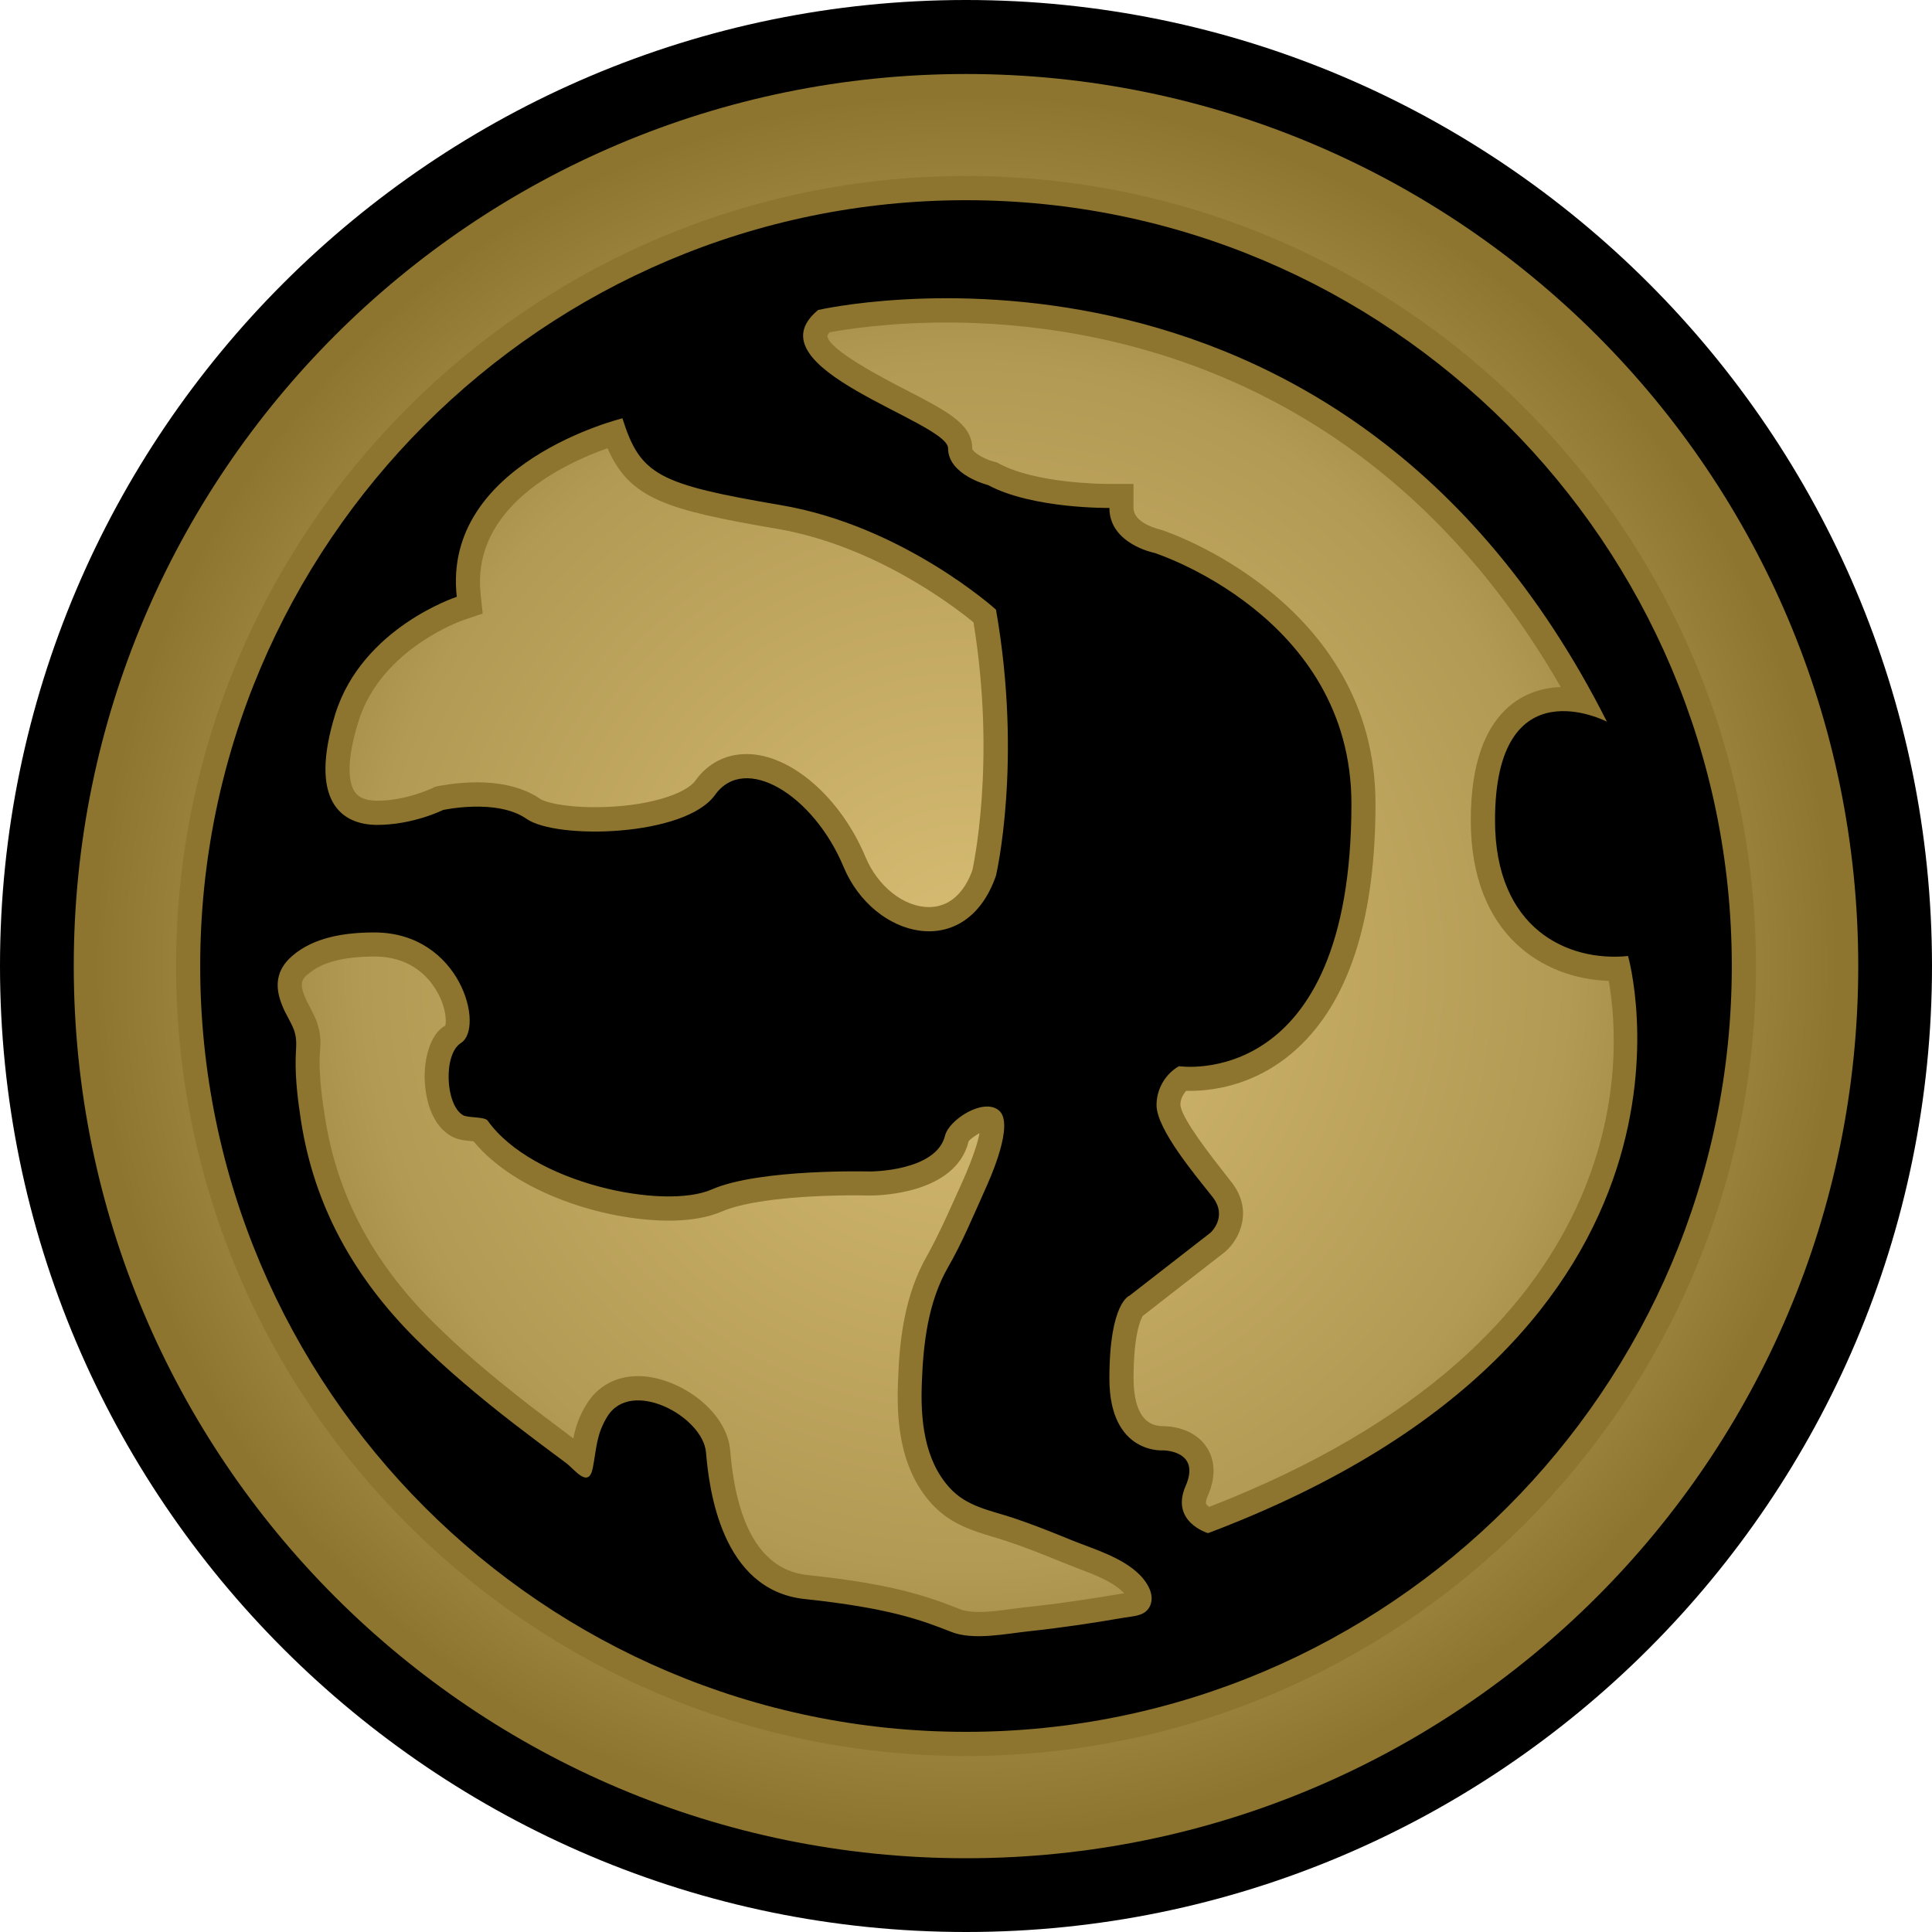 <svg xmlns="http://www.w3.org/2000/svg" width="600" height="600"><defs><radialGradient cx="0" cy="0" r="1" fx="0" fy="0" id="a" gradientUnits="userSpaceOnUse" gradientTransform="matrix(17.971 0 0 -17.971 748 372.093)" spreadMethod="pad"><stop offset="0" stop-color="#d7bd74"/><stop offset=".691" stop-color="#b39a54"/><stop offset="1" stop-color="#8d742f"/></radialGradient></defs><path d="M0 300c0 165.42 134.595 300 300 300s300-134.58 300-300C600 134.595 465.405 0 300 0S0 134.595 0 300"/><path d="M91.755 321.51c.464 2.4.12 4.575.06 7.32-.12 6.45.704 13.065 1.695 19.455 4.17 26.55 16.59 48.51 35.52 67.44 9.54 9.495 19.92 18.165 30.585 26.43 5.325 4.095 10.71 8.145 16.17 12.18 2.685 1.995 6.975 8.145 8.31 1.59 1.184-6.15 1.066-10.38 4.515-16.005 7.44-12.06 29.715 0 30.645 11.145.946 11.13 4.635 42.705 30.585 45.525 26.025 2.745 36.21 6.495 45.525 10.185 6.855 2.76 17.055.586 24.09-.164 9.96-1.065 19.8-2.52 29.64-4.23 3.105-.524 6.75-.464 8.145-3.854 1.41-3.405-1.05-7.215-3.33-9.495-5.565-5.504-14.235-7.92-21.27-10.784-5.865-2.4-11.835-4.8-17.82-6.795-7.2-2.4-14.64-3.51-19.98-9.494-7.905-8.73-9.015-21.39-8.55-32.7.464-12.24 1.935-24.9 8.145-35.73 4.275-7.44 7.62-15.42 11.13-23.265 2.055-4.514 9.615-21.33 4.635-25.424-4.755-3.99-15.48 2.865-16.71 7.845-2.745 11.13-23.19 11.13-23.19 11.13s-34.35-.93-49.23 5.566c-14.82 6.51-55.665-1.815-69.6-21.33-.886-1.335-6.21-.81-7.74-1.755-5.445-3.284-6.09-18.93-.586-22.38 7.44-4.634 0-34.334-26.895-34.334-8.79 0-18.81 1.35-25.666 7.44-4.86 4.275-5.325 9.375-2.985 15.12.99 2.64 2.64 4.98 3.69 7.68.18.585.345 1.11.464 1.695m101.55-191.61s-56.085 13.71-51.45 55.44c0 0-29.355 9.54-37.74 36.436-8.31 26.955 1.875 34.395 13.02 34.395 11.19 0 20.445-4.62 20.445-4.62s16.694-3.69 25.95 2.746c9.314 6.51 49.23 5.565 58.544-7.44 9.255-13.005 30.585 0 39.9 22.335 9.255 22.26 38.025 29.7 47.34 2.746 0 0 8.325-35.265 0-82.62 0 0-28.77-26.01-66.855-32.46-38.086-6.495-43.59-9.315-49.156-26.955M419.7 249.677c0-58.485-61.23-77.985-61.23-77.985s-13.936-2.76-13.936-13.95c0 0-23.79.346-37.68-7.094 0 0-12.42-3.105-12.42-11.415 0-8.384-62.235-24.854-40.365-42.96 0 0 161.534-37.5 244.98 127.86 0 0-34.756-18.104-34.756 30.646 0 33.69 22.56 43.995 41.31 42.12 0 0 33.75 117.195-130.425 179.235 0 0-11.836-3.45-6.976-14.64 4.86-11.07-6.975-11.07-6.975-11.07s-16.696 1.336-16.696-22.334c0-23.67 6.27-25.725 6.27-25.725l25.08-19.5s5.565-4.874.69-11.13c-4.92-6.27-17.4-20.924-17.4-28.544 0-5.565 3.285-10.02 6.975-12.075 0 0 53.55 8.206 53.55-81.434M300 537.84C168.87 537.84 62.175 431.13 62.175 300S168.87 62.175 300 62.175 537.825 168.87 537.825 300 431.13 537.84 300 537.84m0-514.86C147.015 22.98 22.905 147.015 22.905 300c0 153.045 124.11 277.095 277.095 277.095S577.095 453.045 577.095 300c0-152.985-124.11-277.02-277.095-277.02" fill="#8d742f"/><path d="M730.027 372.09c0-9.906 8.063-17.97 17.973-17.97 9.906 0 17.973 8.064 17.973 17.97 0 9.91-8.067 17.972-17.973 17.972-9.91 0-17.973-8.062-17.973-17.972m1.618 0c0 9.02 7.335 16.36 16.355 16.36s16.355-7.34 16.355-16.36c0-9.016-7.335-16.352-16.355-16.352s-16.355 7.336-16.355 16.352m13.53 13.125c-.034-.04-.042-.067-.046-.074.018-.288 1.19-.894 1.636-1.124.847-.438 1.363-.704 1.363-1.204 0-.074.237-.222.448-.277l.063-.015.05-.028c.75-.402 2.095-.418 2.244-.418h.535v-.496c0-.324.526-.44.58-.457.044-.01 4.43-1.456 4.43-5.67 0-2.298-.51-3.97-1.523-4.973-.852-.844-1.816-.97-2.316-.97h-.08c-.064-.07-.12-.17-.12-.288.01-.19.314-.66.908-1.41l.148-.19c.453-.577.184-1.17-.13-1.444l-1.67-1.3-.036-.028c-.047-.078-.19-.395-.19-1.293 0-.3.05-.7.28-.883.13-.102.273-.106.336-.106.102 0 .625-.02.898-.437.13-.196.23-.525.024-1.005-.035-.074-.047-.137-.035-.168.01-.02.035-.043.062-.062 8.926 3.464 8.547 9.34 8.274 10.89-1.345.047-2.857.938-2.857 3.324 0 2.417 1.262 2.742 1.863 2.76-3.76 6.54-9.527 7.548-12.718 7.548-1.215 0-2.106-.145-2.422-.203m-7.223-5.422l.043-.402-.383-.128c-.015-.004-1.722-.586-2.19-2.106-.31-.992-.153-1.355-.068-1.468.083-.114.24-.172.454-.172.608 0 1.13.257 1.14.257l.054.028.058.016c.016 0 .376.08.813.08.543 0 .988-.12 1.316-.345.095-.066.486-.17 1.126-.17 1.094 0 1.887.28 2.08.546.256.36.63.554 1.065.554.91 0 1.946-.898 2.462-2.136.254-.606.793-1.032 1.312-1.032.524 0 .786.442.9.766.003.024.5 2.207.022 5.13-.453.37-2.074 1.597-4.074 1.937-2.3.394-3.043.62-3.504 1.667-.883-.312-2.824-1.21-2.625-3.02m-3.582-7.87c-.108-.098-.175-.184-.065-.45.027-.07.058-.136.097-.202.055-.106.106-.208.15-.313.022-.062.038-.125.057-.2.035-.17.027-.32.015-.448l-.008-.146c-.004-.43.06-.87.113-1.21.25-1.595.977-2.974 2.223-4.22.54-.54 1.176-1.086 1.992-1.722.31-.235.617-.47.926-.7.044.223.114.454.278.715.227.368.606.575 1.063.575.806 0 1.833-.688 1.907-1.54.133-1.61.672-2.476 1.594-2.578 1.743-.183 2.466-.43 3.17-.71.09-.036.214-.055.382-.055.23 0 .48.034.703.065l.28.035c.653.067 1.298.164 1.946.274l.08.01c-.008.013-.016.025-.028.033-.22.215-.582.355-.937.488l-.317.125c-.383.156-.77.312-1.16.44l-.266.083c-.417.125-.894.266-1.277.688-.687.755-.726 1.806-.695 2.536.027.82.125 1.774.605 2.606.215.39.4.796.582 1.203l.145.32c.234.527.324.836.355 1.008-.097-.055-.203-.13-.226-.172-.27-1.09-1.85-1.12-2.042-1.12l-.285.004c-1.27 0-2.31-.125-2.782-.336-.284-.12-.65-.188-1.092-.188-1.34 0-3.168.575-4.047 1.64-.01 0-.015.005-.023.005-.144.012-.304.023-.457.113-.492.3-.53 1.004-.535 1.21 0 .528.18.942.426 1.067.032.083.02.426-.222.793-.19.29-.566.64-1.238.64-.648 0-1.102-.12-1.38-.366" fill="url(#a)" transform="matrix(15 0 0 -15 -10920 5881.41)"/></svg>